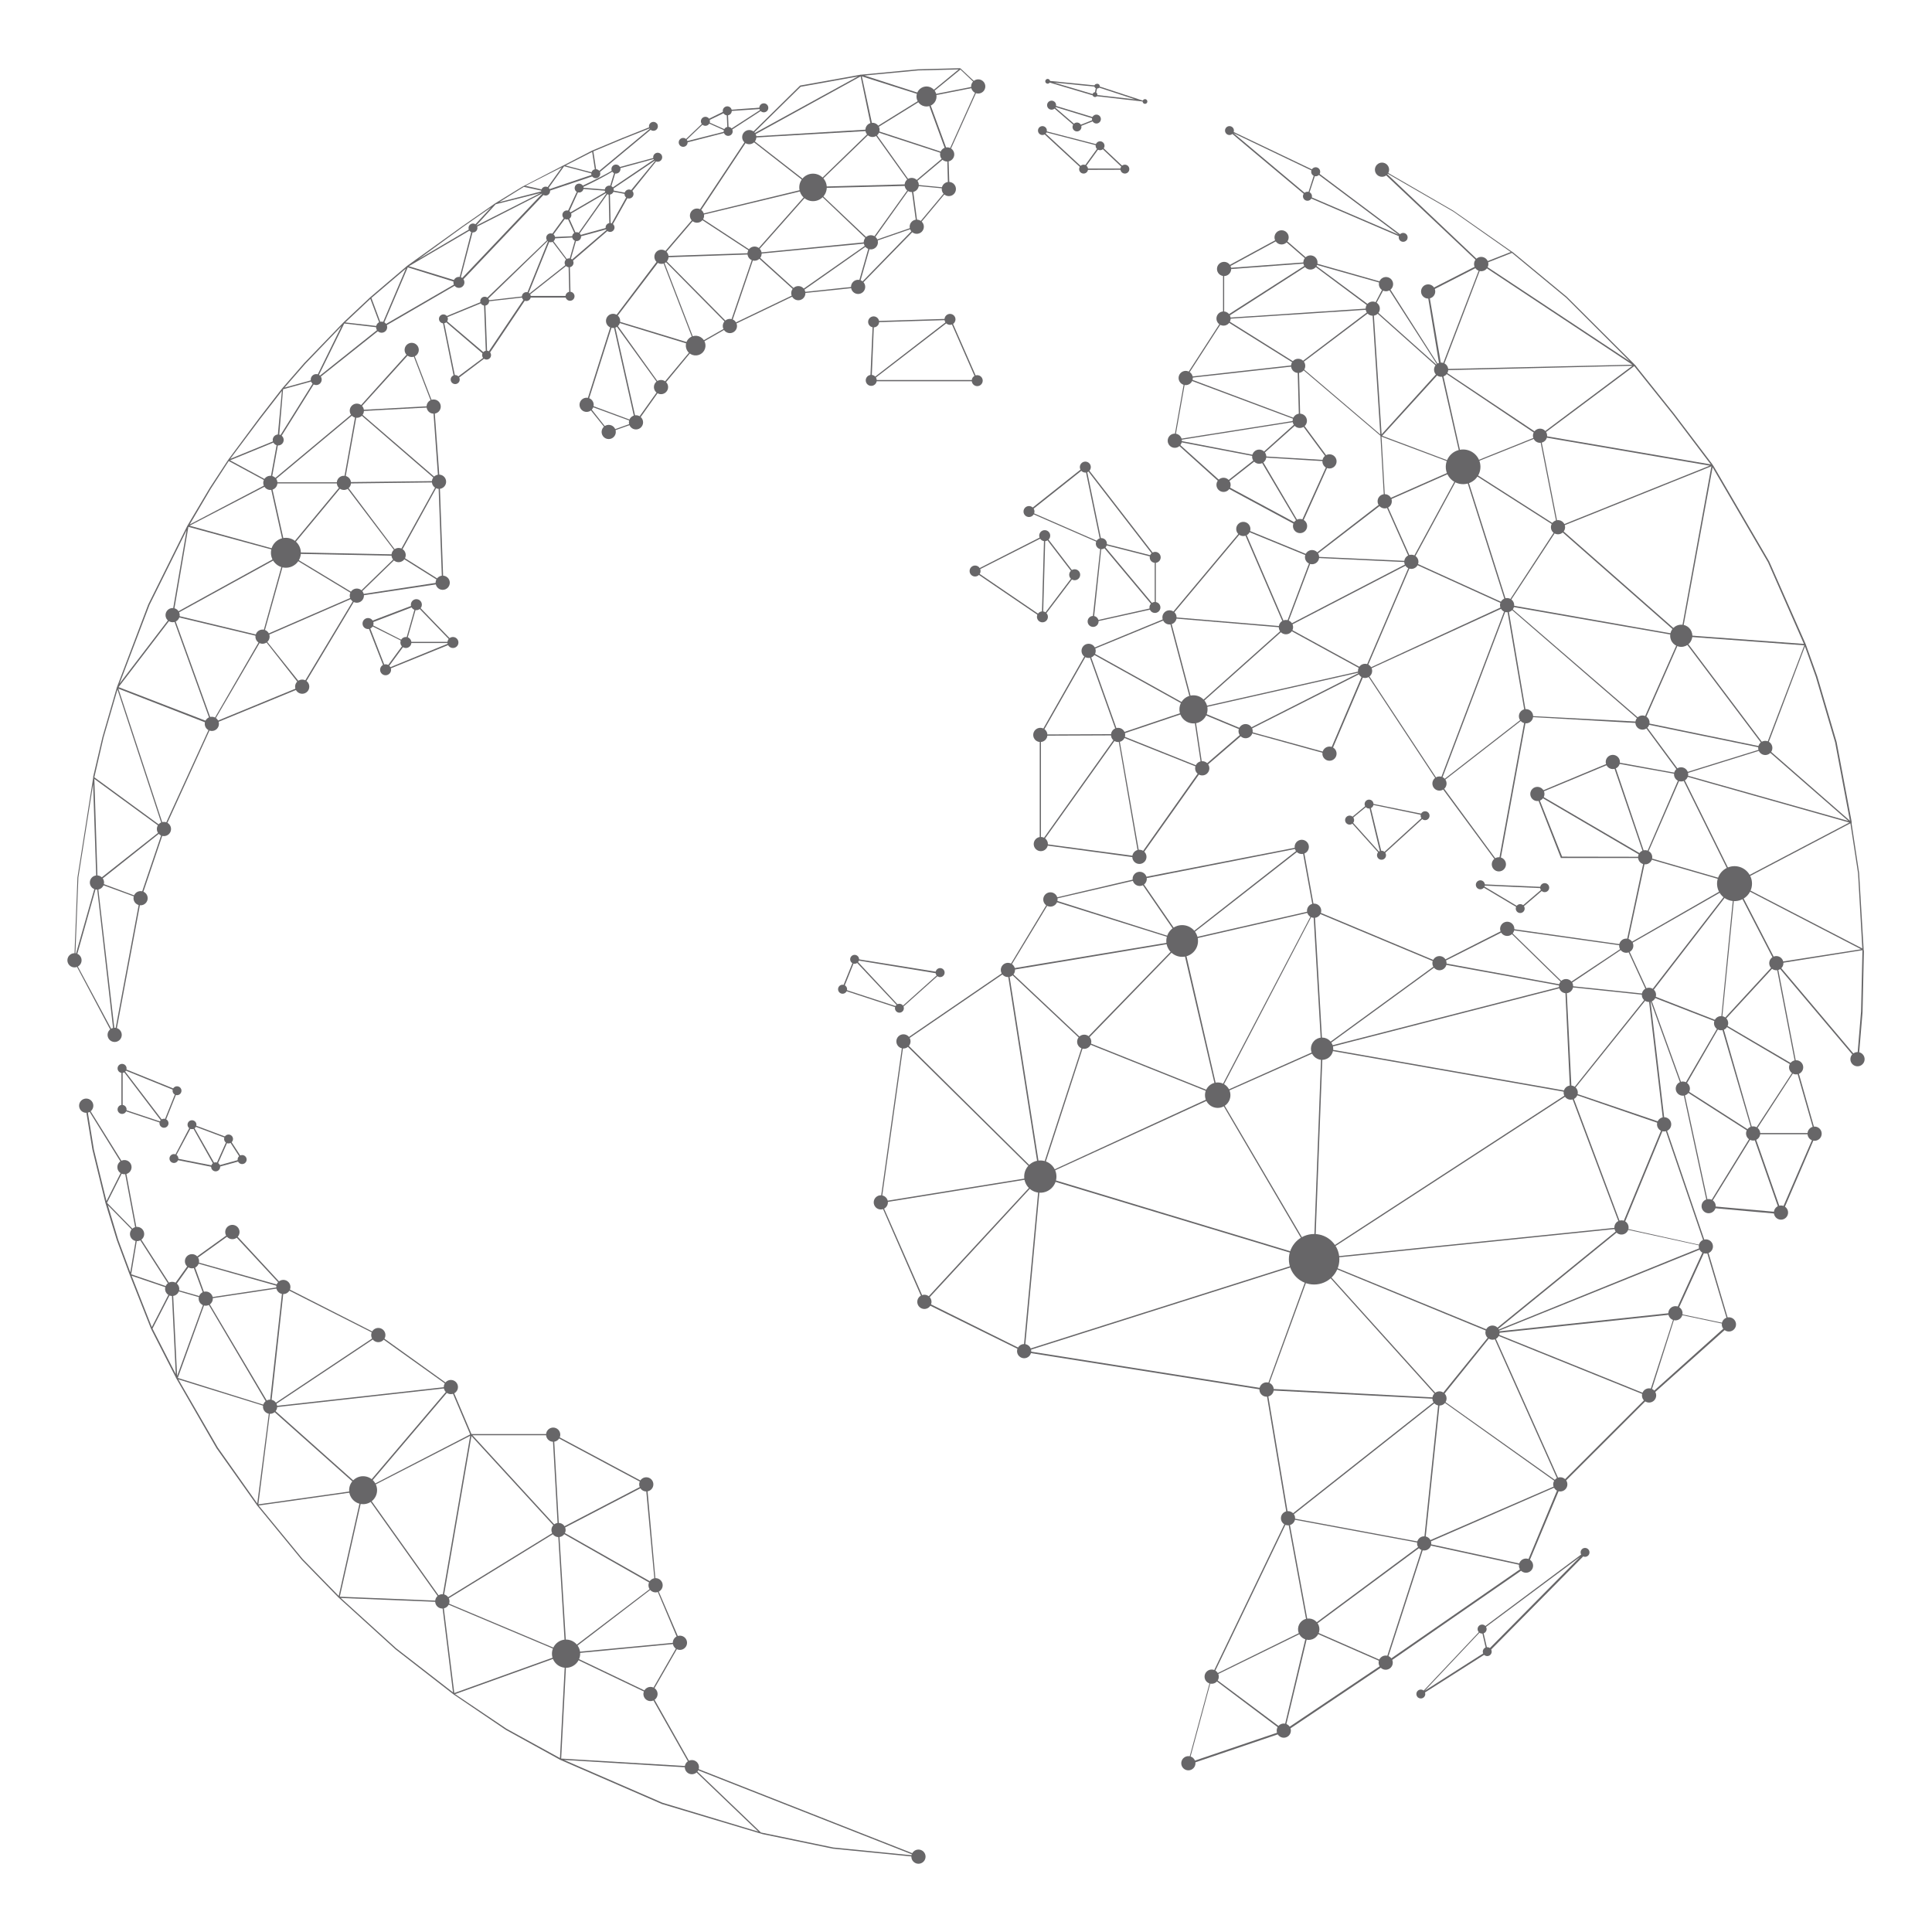 <?xml version="1.0" encoding="UTF-8"?> <svg xmlns="http://www.w3.org/2000/svg" id="Layer_1" data-name="Layer 1" viewBox="0 0 430 430"><g style="opacity:0.8"><path d="M166.52,30.41l-.52.28.34,0L154.92,47.9l-7.71,9-.36-.36.21.54-.15.17h0L136.46,71.08l-.29-.4.14.6-.09.11h.06l-5.9,18.65.09,0,5,6.23,6-2.13,0,.15.15-.22L142,94l-.19-.07,5.46-7.7L154.92,77l7.59-4.34,15.21-7.3L190.8,64l-.1.33,13.35-13.68v0l.2-.24.4-.41-.08,0,6.67-8h.09l-.25-7.64.14-.11-.09,0,6.75-15,.19,0-4.27-4-.18-.07-9.33.24-12.54,1.19h-.15l-.52.1-13,2.33Zm39.61-8.73,4.58,12.5-16.19-5.31Zm4.53,12.77L203,40.9v-.1l-.09.13-8.37-11.75Zm.15.24L211,41.8l-7.78-.74ZM168.28,56.28,181,41.91,193.5,53.82Zm-.36,0-12.54-8.22L180.56,42Zm25.39-2.15L177.69,65.07l-9.42-8.52Zm-12-12.56,12.87-12.44L202.66,41Zm-.36,0-14-10.9,26.85-1.56Zm.35.31,21.36-.53L193.8,53.72Zm-14.08-11.5L191.55,17,194,28.78Zm-.57.38,14,10.92-25.3,6.13ZM155.06,48.17l12.45,8.15-20,.68Zm12.57,8.43,0,0h.13L162.39,72.3l-14.85-15Zm-5.4,15.93-7.33,4.18-7.32-19Zm-15-15.1,7.42,19.26-17.92-5.45ZM135.53,96,131,90.27,141.14,94Zm-4.8-6.1,5.7-18,4.93,21.94Zm10.89,3.78-4.88-21.72L147,86.15Zm5.51-7.74L136.81,71.56,154.59,77ZM168,56.69l9.43,8.52-14.75,7.08Zm10.19,8.37,15.38-10.8-2.7,9.46Zm13.07-1.7L193.93,54l9.71-3.35Zm2.91-9.7,8.65-12.13L204,50.26ZM204.24,50l-1.16-8.71,7.83.74ZM211,34l-4.56-12.46,11.15-2.19Zm6.54-14.92-10.78,2.12,7-5.72Zm-13.18-3.4,9-.23-7.1,5.83-13.85-4.47Zm1.57,5.8-11.59,7.18L191.83,17Zm-15-4.46L167.41,29.92l10.78-10.6Z" style="fill:#414042"></path><path d="M211.69,71.12l.25-.19-17.67.54L193.67,85l.2-.15h23.84Zm-17.16.61,16.57-.5L194,84.43Zm16.94-.43,5.82,13.28H194.22Z" style="fill:#414042"></path><path d="M414.78,211.33v-.15l-1-16.87-1.66-10.93,0-.27,0-.19-3.35-17.77-4.3-14.6-2.49-6.93-.07-.21-.14-.31-8-18.13-12.38-21.22-.35-.52-8.43-11.12-8.17-10.22L364,81.3l-.16-.15L348.74,66.08l-12-9.92-.19-.15-.06,0-13-9.1-17.15-9.93,23.1,21.8-.05,0,0,0-11.78,6,2.8,16.85L308.64,63.16l0-.08L291.8,58.3l-6.49-5.64-13,7.06h-.1V70.82l-.38.25.26,0-8.32,12.87-.06,0,0,.13-.14.23.1,0-2.41,13.62-.35-.07.31.28,0,.11.13,0,11,9.93h0l16.91,9.11.12.19L296,102.73l.2,0-6.75-9.13.26-.23-.31,0-.31-11.85,18.15,15.46.82,14.45L292,123.84l-15.54-6.37.1.23-16.41,19.6-17.87,7.37-.06-.14-.12.22-.22.09.13.07-10.55,18.56h-.05v24.82l.2-.29,22.14,3,0-.13,13.92-19.65.12,0,0-.16,9.53-8.21L296,168l7.86-18.45,16.35,24.8h0l.08.1.15.23v0l13.27,18,6.07-33.15L365.59,161l8.25,11.18-15.11-2.75,0,.1-17.08,7.12.2.12,5.52,14.1,0,.09H366l-4.14,19.37L335,206.53l.16.16-14.82,7.52L292.6,202.6,290,188.24l-.16.12-36.49,7.12h0l-19.65,4.6-9.4,15.58-.17-.16.05.31L201,231.67l-.14.09.07.07-5.05,35.95.08,0,9.62,22-.07.07,22.06,10.9-.23.08.56.09.16.08v-.06l53.71,8.51,4.73,28.29h0l0,.16L269.63,373l0,0-.05.18-.17.35.09,0-5.23,19.31,21.36-7.25,0,.1.28-.18.23-.08-.05,0,22.12-14.85h0l.33-.23.21-.14h0l31.05-21.49h.06l7.58-18.13.17-.07-.07,0,19.61-19.59,17.75-15.84.16,0-5.13-17.34h0l-.08-.23-.1-.35v0l-9.17-26.84-3.25-27.62,7.14,19.74,5.66,26.22.08.34.13-.22,16.32,1.46-.05-.15,7.57-17.61.09-.19h-.11l-4.18-14.69-4.36-22.63,18,21.31.92-11,.3-13.56Zm-.29-.23-28.05-14.52,25.4-13.34,1.7,11.1Zm-28-14.2,27.74,14.37-18.8,2.94ZM390,252l-15.22-9.75L383,228Zm-6.66-24,16.3,9.59L390.24,252ZM372.8,292.13l-39.65,4.23,46.25-18.68Zm-81.47,70.21L286.84,338l29.82,5.55ZM287,337.78l33.21-26.22-3.32,31.78ZM241.14,231.94l-9.55,29.34-7.06-45,16.58,15.6-.05,0Zm-9.37,29.67L241.39,232l29.28,11.71Zm117.77-18.2,11.16,29.73L293,280.08l56.43-36.7v.12Zm-17.39,53L293,280.35l67.4-6.91Zm-37.76-62.87,54.83,9.64L292.63,280Zm.52-.19,53.44-13.72,1.09,23.3Zm0-.29,25.49-18.58,27.42,5Zm-1.13.37-22.46,10,21-40.25,1.75,30.09-.51.13Zm.32.16-1.75,46.17-21.14-36Zm-23,9.73-7.79-33.81h.06l28.88-6.62Zm-.24.17-29.28-11.71L263,209.71Zm.14.4L292.18,280l-60.25-18.2Zm21.63,36.83v-.13l27.44,30.48-38-2,10.42-28.55Zm24.57,62.46,3.32-31.71L347,330.34l-29.77,12.92,0-.12ZM293,280.63l38.63,15.89h0l.3.12-.53.43.36-.14L320.37,311Zm40,15.5,27.94-22.72,18.29,4Zm16.84-52.77,20.38,7-9.31,22.55Zm-1.19-23.71.27,0,0,0,17.87,1.87-17,21.23Zm.24-.27,13-8.71,4.87,10.59Zm18.39,1.93L386,197.05l-3,30.4-.11-.06,0,.06-15.63-6.09,0-.05Zm18.94-24.92-11.78-23.82,37.16,10.5-24.95,13.1,0,0Zm-.37-.13h0l.05.1-19.52-5.65,7.82-18Zm-3,31.49L374.57,242l-7.34-20.31Zm.38-.47,3-30.22,8.93,17.28Zm-8.59-54.93,18.32-5.7.1.12v-.05l18.32,16Zm33.8-7.13,3.29,17.45-18.55-16.22,8.54-22.59,2.43,6.78Zm-15.46,1-18.48-24.54.14,0-.06-.05,27,2Zm-127.47-8.14,1.9,12.73-18.17-7.26Zm48.74-32.85,20.83,9.47-31,14.3Zm.12-.25,11.23-20.77,9.59,30.23Zm32.18-7.92-20.62-13.18,16.71-6.7Zm-20.67-12.88,20.68,13.21-11.1,17Zm17-7,37.66,6.46-33.73,13.54ZM321.19,82.41l42.14-1L342.75,96.81ZM342.46,97l-16.72,6.71L321,82.59ZM314.2,124.73l-5.83-13.09,17-7.51Zm-.23.16-21.57-1,15.74-12.1Zm-21.86-.75,21.56,1L286.39,139.3Zm21.8,1.2-10.16,23.73-17.32-9.48Zm-27.76,14.42,17.28,9.45-37.31,8.42Zm-20.44,17.87-5.29-20.06,25.38,2.13Zm37-8-25.52,12.92-11.14-4.64Zm1.37-.37L335.18,135l-14.84,39.13L304,149.35l.16,0Zm31.54-14.68,11.13-17,26.94,23.7ZM347,117.39l33.9-13.61-6.82,37.43Zm54.49,25.92-27.16-2L381.17,104l12.33,21.14Zm-20.73-39.95L343.1,96.9l20.63-15.42,8.65,10.8ZM321,82.14,329.83,59l33.48,22.17Zm15.51-25.86,12.08,10,14.14,14.13-32.63-21.6,1.65-.65Zm-13.06-9.19,12.8,9L330,58.54l0,0-.24.12L308.33,38.36Zm6.09,12-8.69,22.69L318,65Zm-8.8,23.74,0,0,4.73,20.86-17.84-6.7,13.05-14.33Zm-29-24.22,13.42,10-32.3,2.13Zm15.76,38.06L305.7,69l14.86,13.26Zm12.6-15.15L305.87,68.82h.05l-.22-.16,2.79-5.21Zm-14.59-13-.12-.11v0l-13-9.65,15.86,4.49ZM285.27,53l6.12,5.31L273,59.67Zm-12.81,7L291.2,58.6l-18.74,12Zm32.63,8.88L288.92,81.12,272.76,71Zm-32.73,2.22,16.16,10.1-24.45,2.73ZM263.9,84.27l24.81,9.28-27.22,4.3Zm16.32,17.22L262.13,98l26.68-4.22Zm-.28.22-7.61,6-10.55-9.48Zm-7.37,6.18,7.65-6L289,116.73Zm16.77,8.89-8.83-15,15.18.93Zm6.27-14.35-15-.91,8.63-7.71ZM264.38,84.16l24.41-2.72.32,12Zm24.79-2.89L305.42,69l1.79,27.69L289.26,81.39h.08Zm36.11,22.58-17,7.51-.8-14.18Zm-33.44,20.23-5.71,15.14L277,118ZM276.68,118l9.24,21.44-25.41-2.13ZM260.14,137.6l5.28,20-22.91-12.74Zm5.15,20.25-16.35,5.5-6.49-18.2Zm-23.12-12.66,6.49,18.2-16.88.08Zm-10.49,18.55,16.9-.07-16.9,23.75Zm.11,24,17-23.87,4.64,26.77Zm21.87,2.71L249,163.75l18.35,7.33Zm14-19.71-1.88-12.61,0,0v0l11.06,4.6,0,0,.1,0Zm28.13-3.08-18.2-5,25.92-13.11ZM333.52,192l-12.95-17.62,18.87-14.67ZM320.68,174l14.69-38.76,4.12,24.14Zm19.08-14.69L335.63,135l29.63,25.65Zm-3.87-24.37,38.1,6.67-8.38,19Zm38.33,6.83,18.48,24.54-26.84-5.53Zm18.25,24.78-18.24,5.67-.08-.16,0,.05-8.14-11ZM374,172.46l-7.78,18-7-20.66Zm-15.11-2.69,7.06,20.72L342.3,176.67Zm-11.22,20.89L342.26,177l23.39,13.69Zm18.64.31,19.52,5.65-23.64,13.57Zm19.33,6.08L367,221.16l-4.9-10.63Zm-24,13.5L348.5,219.3l-12.68-12.38Zm-26.18-3.66,12.66,12.37-27.26-5ZM320,214.44l-25.65,18.7-1.75-30.23,27.42,11.47-.1.05ZM292.32,202.6l-28.64,6.55,26.12-20.41Zm-3-13.86L263.2,209.19v0l-.06.06-9.32-13.54Zm-35.83,7,9.25,13.45-28.46-9Zm-19.67,4.63,28.67,9-37.92,6.3Zm28.75,9.29-.06,0,.15,0-21.39,22L224.63,216Zm-38.37,6.47,7.11,45.36L201.29,231.8Zm-23.06,15.95,30.08,29.71-35.05,5.66Zm-4.93,35.65,34.93-5.65L205.78,289.5Zm35.13-5.46-3.55,38.25L206,289.71Zm.3-.21L292,280.27l-63.92,20.26Zm60.58,18.44L281.8,309.12l-53.26-8.44ZM320,311.37,286.77,337.6l-4.71-28.18ZM286.61,338.3l4.47,24.2L270,372.87Zm-22,54,5.11-18.91,15.74,11.84Zm5.29-19.12L291,362.83,285.71,385ZM286,385l5.32-22.2,16.79,7.36Zm5.5-22.42,25.22-18.68-8.41,26.05Zm17.15,7.21,8.43-26.09,22.28,4.84Zm31-21.48-22.18-4.82L347,330.63Zm-19-37,.14-.12h-.1l11.49-14.27,14.8,33.1Zm26.7,18.88-14.87-33.27,34.31,13.85Zm19.6-19.66-34.17-13.79,40-4.26Zm.37-.26L373,292.42l11.52,2.43Zm5.81-18,6.55-14.35,5,16.78Zm-12-19,9.29-22.53,9.09,26.6ZM349.9,243.09l.06,0-.12,0,17.06-21.27L370.22,250Zm24.85-.5L390,252.36l-9.73,15.8Zm5.69,25.82,9.72-15.77,6,17.17Zm16,1.18-6-17.14h13.41Zm7.4-17.41H390.44l9.3-14.33Zm-20.54-24.53,12-13,4.36,22.59Zm30.91-2.55-.86,10.38-17.74-21,18.91-3Z" style="fill:#414042"></path><path d="M243.09,138.54l14.16-3.14V124.18l.22,0-15.78-20.42,0-.19-13,10.31L245,121Zm2.11-17.25,11.66,13.92-13.45,3ZM257,134.91l-11.49-13.72L257,124.11Zm-.21-11.14-11.55-2.93-3.39-16.41Zm-27.56-9.91,12.27-9.74,3.44,16.6Z" style="fill:#414042"></path><path d="M232.15,137.46l7.22-9.54-6.71-8.75V119l-16,8.13,15.49,10.55Zm6.87-9.54L232.16,137l.49-17.38Zm-21.83-.77,15.19-7.7-.5,17.71Z" style="fill:#414042"></path><path d="M290.94,43.79l.16.13v-.05l22.2,9.54L293,38.18v0l-19.7-9.41.23.39C273.6,29.27,284.47,38.38,290.94,43.79Zm20.35,8.45L291.2,43.61l1.69-5.16ZM292.65,38.3,291,43.45c-5.06-4.24-13.83-11.59-16.46-13.82Z" style="fill:#414042"></path><path d="M250.71,37.78l-5.78-5.44,0,0-13.62-3.53,9.74,9Zm-9.37-.27,3.52-4.86L250,37.51Zm3.27-5-3.56,4.91-8.77-8.11Z" style="fill:#414042"></path><path d="M239.63,28.41l4.91-1.94-11.09-3.38Zm.05-.31-5.05-4.36,9.07,2.77Z" style="fill:#414042"></path><path d="M255.32,22.71l-11.16-3.65-11-1.1-.05.27,10.58,3.14Zm-11.45-1.59.36-1.75,8.41,2.75Zm.08-1.81-.35,1.74-9-2.67Z" style="fill:#414042"></path><path d="M190.28,213.38l-.12-.12-2.83,7,13.59,4.45-.28-.29,8.89-7.95Zm-2.58,6.74,2.55-6.36L200,224.14Zm2.89-6.41,18.32,3-8.45,7.57Z" style="fill:#414042"></path><path d="M353,345.18,330,362.34v0l-14.58,15.45,15.72-10,.09,0v0l22-22.25Zm-35.91,31.13,12.69-13.45,1.07,4.67Zm14-9L330,362.64l21.69-16.15Z" style="fill:#414042"></path><path d="M344.14,197.44l-15.21-.67,9.43,5.62ZM330,197.09l13.42.6-5.1,4.36Z" style="fill:#414042"></path><path d="M304.83,178.75l0-.13-4.63,3.82,7.56,8.41-.11-.45,9.93-9.05Zm-4.26,3.72,4.06-3.36,2.58,10.75ZM304.9,179,317,181.51l-9.41,8.58Z" style="fill:#414042"></path><path d="M162.21,29.45v-.14l8.41-5.46-8.9.64v0L157,26.82l0,0-5.5,5.25L162,29.38Zm-9.81,2.08,4.6-4.4,4.64,2.07ZM157.3,27l4.42-2.13.19,4.19Zm12.26-2.76L162.18,29,162,24.75Z" style="fill:#414042"></path><path d="M137,37.42v0c-1.22,1.07-8,4.24-8.11,4.27l-.47.22.32,0L126,47.81l-3.57,4.88,0,0-.08.2L107.76,66.91l-9.39,3.87,2.83,14,7-5.29v.16l.23-.33.11-.09,0,0,8.73-13H127l-.19-7.6,8.85-7.62v.21l.24-.42.44-.39-.27.08,4-7.15,7.23-9-.74.51Zm.22.23,8.66-2.36-10,6.76Zm-.37.26-1.31,4.33-6.07-.48A75.77,75.77,0,0,0,136.8,37.91ZM129,42l6.16.49-8.68,5.06Zm6.13.83-6.75,9.56-2-4.45Zm-9,5.33,2,4.38-5.38.23Zm1.93,4.66-.06.08.14,0-1.54,5.33-3.86-5.14Zm-6,.66-5,12.4-8.82,1ZM101.38,84.24l-2.64-13,9.34,8ZM98.79,70.9l8.92-3.67.44,11.63Zm9.64,7.84L108,67.15l8.89-1ZM122.51,53.2l4,5.27-9,7.11Zm4.2,12.67h-9.16l8.86-7v0l.13-.11Zm.21-7.78,1.52-5.29h.11l0,0,6.7-1.84Zm1.75-5.66,6.79-9.62.18,7.71Zm7.06-9.88,4,.73-3.81,6.84Zm4.15.48L136,42.31l10-6.74Z" style="fill:#414042"></path><path d="M100.84,143.13h.29l-8.3-8.59,0-.19-11.41,4.34.24.11,4,10.25-.24.33Zm-14.62,5.63,4.11-5.59,0,0,0-.06h9.71Zm14.26-5.91h-10l2.27-8Zm-8-8-2.26,8-8-4.07ZM82.07,139l8,4-4.22,5.75Z" style="fill:#414042"></path><path d="M25.37,230.71h.29l5.76-30.77,5.19-15.38,10.64-23.34,20-8.22.06.07L79.51,132.7l19-2.86.18.12-.82-22.43h0l0-.33v-.13h0L96.67,90.62h0l-5-13L79.33,91.31,60.38,107.12,62.05,98l8.36-13.39L85,73l.16,0,0-.1,16.82-9.76,0,.2.35-.37.26-.15-.09,0,19.12-20.13L132.59,39V39l.17-.14.41-.14-.18,0,13.4-11.15-8,3.19-6.63,2.77h0l-5.8,3h0l-.83.42h0l-8.93,4.63-6,3.68h0l-7.28,5.07L90.66,59.14l-.09.07L82.4,66.16,77,71.23l-.56.53-.2.21L67.72,80.8l-4.63,5.32-.28.32-.26.33-4.86,6.28-6.84,9.2-.32.48-3.86,5.9-4.59,7.74-.36.61-.1.19L33,134.53l-6.93,18.29L26,153l-.19.68-3,10.35-2.07,8.83,0,.22-3.5,22.21-.72,18.61.17.46ZM16.73,214,21.53,197l3.77,33Zm5-17.44L31.13,200l-5.57,29.78Zm9.45,3.21-9.33-3.46L36.21,184.9Zm5.31-15.6-10.15-30.9,20.59,8-.13.21.06,0Zm22.14-42.38,20.43-8.88L67.25,152.59Zm20.47-9.2-20.48,8.9,5.08-18.21Zm-15-9.37,24.25.49-9,8.73Zm24.56.11L76.82,107.61l20.65-.25ZM76.54,107.7l11.9,15.7-24.52-.5Zm-12.83,15-3.36-15.11h15.9Zm-3.63-15,3.37,15.15L42.2,117Zm3.33,15.63-5.07,18.22L38.8,136.86Zm-5.19,18.48-11,19-8.54-23.67Zm-10.75,19,11-18.89L67,152.77Zm32.36-28.46,8.88-8.62,0,0,0-.05,9.37,5.88Zm9.08-8.88,8.68-15.77.79,21.72Zm-12.2-16.16,2.81-15.65,17.82,15.41Zm20.84-.43L79.77,91.53l16.62-.9ZM91.63,78.14l4.69,12.22-16.57.9ZM79.22,91.76l-2.79,15.58H60.55Zm6-19.26,5.54-13,11,3.42ZM120.78,43,102.4,62.36l3-11.52Zm-10.46,2.46,10-2.51-14.38,7.3ZM138.49,31l6.4-2.55L132.8,38.5l-.74-4.81Zm-6.69,2.81.73,4.77-6.64-1.75ZM125.56,37l6.66,1.75L121.8,42.26Zm-.5.23-3.68,5.12-4.41-1Zm-8.47,4.36,4.24.92L111.09,45Zm-13.53,8.9,6.24-4.34-4.12,4.45L93.11,57.71Zm2,.51-3,11.64L91,59.25ZM90.33,59.78,84.94,72.45l-2.28-6.14Zm-7.9,6.73,2.3,6.15-7.88-.9Zm2.16,6.42L70.71,84l5.91-12ZM67.92,81,76,72.59,70.21,84.37l-6.89,1.9ZM70,84.71,62.1,97.36,63,86.64ZM57.91,93.22,62.74,87l-1,10.83-10.5,4.3Zm3.82,4.92-1.66,9.12-8.86-4.81ZM46.91,108.77l4-6.16,9,4.86-17.69,9.26Zm16.36,14.3L38.61,136.65l3.32-19.39Zm-30,11.57L41.53,118l-3.24,18.88L26.6,152.16Zm5.14,2.56,8.54,23.67-20.56-7.94ZM23.06,164.09l3.09-10.63,10.07,30.68L21,173Zm13.2,20.42L21.72,196,21,173.36Zm-18.82,10.8,3.28-20.78.73,21.72-.14.11.11,0-4.66,16.43Z" style="fill:#414042"></path><path d="M27.25,237.68l-.23-.3V247l9.85,3.28-.23-.29,2.93-7.33Zm.05,9.14V238.2l8.8,11.56Zm.27-8.71,11.65,4.73-2.77,6.91Z" style="fill:#414042"></path><path d="M51,253.36l0-.07-8.23-3.08-.1-.18L38.5,258l9.32,1.85,0,.11.26-.07.26.05-.06-.11,5.86-1.62Zm-12.1,4.39,3.81-7.14,5,8.89ZM43,250.58l7.65,2.87L48,259.39Zm7.86,3.08L53.65,258l-5.38,1.49Z" style="fill:#414042"></path><path d="M144.94,377l6.64-11.57-.16,0L146,352.79,144,330.45l.15-.08-20.87-11.15v-.05H104.93l-4.38-10.34.17,0-.26-.19-.07-.17-.06.07L84.45,297.15l0,0L63.14,286.32,51.74,274l-9,6.46,0-.08-.14.2-.22.15.09,0-4.06,5.68v-.12l-.12.25-7.66-11.92-2.81-15,0,0-9-14.46,1.75,10.7,2.77,11.34.12.5.1.33L26,276l2.77,7.46h0l.29.76v0l4.57,11.56,5.46,10.71.15.3.15.26,8.8,15.27,9,12.69.08.11,9.92,12.07,8.14,8.35.1.09L88,367.06l12.87,10,.11.08L112.57,385l12,6.62.11.06,22.63,9.83,22.39,6.7,15.68,3.25,20.21,2L154.08,393.2Zm8.68,16.12L124.9,391.4l1.21-23.15,18.57,8.88,9,15.91-.29-.12Zm-55-36.49,27,11.37-24.51,8.81Zm-59.2-50.37-.94-19.22.18.06v0l7,2Zm-.3-.42-5.18-10.14,4.28-8.34ZM46,289.13,62.9,286.6,60,312.77Zm14.2,24.35L80.5,331.57l-23,3.25Zm20.85,18.29h.07l-.07-.07,23.6-12.14-6.3,36.54Zm17.11,24.52-22.53-.92L80.88,332Zm27.66,11.53-27.08-11.4,25.44-15.65Zm-1.37-27,21.2,12.06L126.1,367.77ZM98.63,356.16l6.3-36.55L124.1,340.5Zm46.1,20.69-18.24-8.72,24.59-2.34Zm6.4-11.34-24.68,2.34L145.85,353Zm-5.38-12.94-21.15-12,19.12-9.94Zm-2.21-22.2-19.1,9.94-1.16-20.77ZM123,319.44l1.16,20.71-19-20.71Zm-18.37-.17-23.25,12L100.31,309l4.32,10.2h-.1Zm-23.8,12.17-.07-.11,0,.07-20.3-18.1L100,308.89ZM100,308.61,60.66,313,84.2,297.31Zm-39.7,4.31,2.89-26.27,20.76,10.51ZM51.7,274.41l10.92,11.76L43,280.66Zm10.7,12-16.52,2.48L43,280.92ZM42.69,281l2.87,7.81-7-2ZM19.38,246.55l8.16,13.15-3.84,7.63-2.8-11.45Zm8.26,13.57,2.66,14.19-6.48-6.61ZM29,283.18l-2.69-7.24L24,268.23l6.42,6.55Zm1.62-8.07L38,286.61l-8.8-3Zm-1.33,8.83,8.83,3h0l-4.33,8.43Zm16.55,5.41L59.8,313l-20.23-6.32Zm2.63,32.83L39.69,307,60,313.3l-2.74,21.32ZM67.37,347l-9.8-11.92,22.9-3.24-.21.26.36-.19-5.23,23.3Zm20.78,19.84L75.84,355.66l22.44.91,0,.15.07-.05,2.47,20Zm13.13,10.22,24.55-8.83-1.2,23.06-11.92-6.54Zm46.16,24.17-21.91-9.52,28.4,1.72,14.85,14.23ZM203.68,413l-18.22-1.81-16.1-3.34-14.77-14.15Z" style="fill:#414042"></path><path d="M231.3,119.22a1.22,1.22,0,1,1,1.22,1.22A1.23,1.23,0,0,1,231.3,119.22Z" style="fill:#414042"></path><circle cx="229.02" cy="113.85" r="1.22" style="fill:#414042"></circle><circle cx="241.56" cy="103.96" r="1.22" style="fill:#414042"></circle><circle cx="257.11" cy="124.05" r="1.22" style="fill:#414042"></circle><path d="M243.9,121a1.23,1.23,0,1,1,1.23,1.23A1.23,1.23,0,0,1,243.9,121Z" style="fill:#414042"></path><circle cx="243.29" cy="138.31" r="1.22" style="fill:#414042"></circle><circle cx="257.05" cy="135.2" r="1.22" style="fill:#414042"></circle><circle cx="239.19" cy="127.92" r="1.22" style="fill:#414042"></circle><circle cx="232.01" cy="137.29" r="1.22" style="fill:#414042"></circle><circle cx="217.02" cy="127.09" r="1.22" style="fill:#414042"></circle><circle cx="217.5" cy="84.72" r="1.22" style="fill:#414042"></circle><circle cx="211.44" cy="71.08" r="1.22" style="fill:#414042"></circle><circle cx="241.17" cy="37.64" r="0.99" style="fill:#414042"></circle><circle cx="250.36" cy="37.64" r="0.99" style="fill:#414042"></circle><circle cx="244.84" cy="32.44" r="0.99" style="fill:#414042"></circle><circle cx="232.01" cy="29.06" r="0.99" style="fill:#414042"></circle><circle cx="122.56" cy="52.93" r="0.99" style="fill:#414042"></circle><circle cx="128.34" cy="52.67" r="0.99" style="fill:#414042"></circle><circle cx="135.78" cy="50.63" r="0.99" style="fill:#414042"></circle><circle cx="126.66" cy="58.49" r="0.99" style="fill:#414042"></circle><path d="M125.87,65.94a1,1,0,0,1,2,0,1,1,0,1,1-2,0Z" style="fill:#414042"></path><circle cx="117.15" cy="66.01" r="0.99" style="fill:#414042"></circle><circle cx="107.88" cy="67.03" r="0.99" style="fill:#414042"></circle><circle cx="108.3" cy="79.04" r="0.99" style="fill:#414042"></circle><path d="M100.31,84.48a1,1,0,1,1,1,1A1,1,0,0,1,100.31,84.48Z" style="fill:#414042"></path><circle cx="98.69" cy="70.97" r="0.99" style="fill:#414042"></circle><path d="M125.17,47.84a1,1,0,1,1,1,1A1,1,0,0,1,125.17,47.84Z" style="fill:#414042"></path><circle cx="128.89" cy="41.86" r="0.99" style="fill:#414042"></circle><path d="M134.6,42.32a1,1,0,1,1,1,1A1,1,0,0,1,134.6,42.32Z" style="fill:#414042"></path><path d="M139,43.18a1,1,0,1,1,1,1A1,1,0,0,1,139,43.18Z" style="fill:#414042"></path><path d="M136.09,37.63a1,1,0,1,1,2,0,1,1,0,0,1-2,0Z" style="fill:#414042"></path><path d="M145.38,35a1,1,0,1,1,1,1A1,1,0,0,1,145.38,35Z" style="fill:#414042"></path><circle cx="152.05" cy="31.69" r="0.99" style="fill:#414042"></circle><path d="M161.07,29.24a1,1,0,1,1,1,1A1,1,0,0,1,161.07,29.24Z" style="fill:#414042"></path><path d="M156,27a1,1,0,1,1,1,1A1,1,0,0,1,156,27Z" style="fill:#414042"></path><path d="M160.87,24.67a1,1,0,1,1,1,1A1,1,0,0,1,160.87,24.67Z" style="fill:#414042"></path><path d="M169,24a1,1,0,1,1,1,1A1,1,0,0,1,169,24Z" style="fill:#414042"></path><circle cx="239.7" cy="28.26" r="0.99" style="fill:#414042"></circle><circle cx="244.03" cy="26.5" r="0.99" style="fill:#414042"></circle><circle cx="105.27" cy="50.74" r="0.99" style="fill:#414042"></circle><circle cx="121.44" cy="42.53" r="0.99" style="fill:#414042"></circle><path d="M131.6,38.66a1,1,0,1,1,1,1A1,1,0,0,1,131.6,38.66Z" style="fill:#414042"></path><circle cx="145.43" cy="28.12" r="0.99" style="fill:#414042"></circle><path d="M243.57,19.19a.52.52,0,0,1,.53-.52.52.52,0,1,1,0,1A.52.52,0,0,1,243.57,19.19Z" style="fill:#414042"></path><path d="M243.21,21.24a.53.53,0,1,1,1,0,.53.53,0,0,1-1,0Z" style="fill:#414042"></path><path d="M254.32,22.59a.52.52,0,1,1,.52.52A.52.52,0,0,1,254.32,22.59Z" style="fill:#414042"></path><path d="M232.65,18.1a.53.53,0,0,1,.53-.53.52.52,0,0,1,.52.53.52.52,0,0,1-.52.52A.52.52,0,0,1,232.65,18.1Z" style="fill:#414042"></path><path d="M233.05,23.41a1,1,0,1,1,1,1A1,1,0,0,1,233.05,23.41Z" style="fill:#414042"></path><path d="M192.69,84.65a1.22,1.22,0,1,1,1.22,1.23A1.22,1.22,0,0,1,192.69,84.65Z" style="fill:#414042"></path><path d="M99.59,143a1.22,1.22,0,1,1,1.22,1.22A1.22,1.22,0,0,1,99.59,143Z" style="fill:#414042"></path><path d="M91.45,134.58a1.22,1.22,0,1,1,1.22,1.22A1.23,1.23,0,0,1,91.45,134.58Z" style="fill:#414042"></path><path d="M89.12,143a1.22,1.22,0,1,1,2.44,0,1.22,1.22,0,1,1-2.44,0Z" style="fill:#414042"></path><circle cx="85.82" cy="149.07" r="1.22" style="fill:#414042"></circle><path d="M80.69,138.78A1.22,1.22,0,1,1,81.91,140,1.22,1.22,0,0,1,80.69,138.78Z" style="fill:#414042"></path><circle cx="61.92" cy="97.92" r="1.22" style="fill:#414042"></circle><circle cx="70.38" cy="84.48" r="1.22" style="fill:#414042"></circle><path d="M83.71,72.83a1.23,1.23,0,1,1,1.22,1.22A1.23,1.23,0,0,1,83.71,72.83Z" style="fill:#414042"></path><path d="M100.92,62.85a1.22,1.22,0,1,1,1.22,1.22A1.22,1.22,0,0,1,100.92,62.85Z" style="fill:#414042"></path><path d="M193.22,71.64a1.22,1.22,0,0,1,2.44,0,1.22,1.22,0,0,1-2.44,0Z" style="fill:#414042"></path><circle cx="242.29" cy="144.86" r="1.58" style="fill:#414042"></circle><circle cx="248.85" cy="163.57" r="1.58" style="fill:#414042"></circle><circle cx="231.54" cy="163.57" r="1.58" style="fill:#414042"></circle><circle cx="231.65" cy="187.86" r="1.58" style="fill:#414042"></circle><circle cx="253.58" cy="190.7" r="1.58" transform="translate(34.97 420.65) rotate(-83.39)" style="fill:#414042"></circle><path d="M266,171a1.58,1.58,0,1,1,1.58,1.58A1.58,1.58,0,0,1,266,171Z" style="fill:#414042"></path><circle cx="265.63" cy="157.88" r="3.13" style="fill:#414042"></circle><circle cx="277.23" cy="162.73" r="1.58" style="fill:#414042"></circle><circle cx="260.29" cy="137.41" r="1.58" style="fill:#414042"></circle><circle cx="276.72" cy="117.73" r="1.58" style="fill:#414042"></circle><path d="M284.62,139.59a1.59,1.59,0,1,1,1.58,1.58A1.58,1.58,0,0,1,284.62,139.59Z" style="fill:#414042"></path><circle cx="303.82" cy="149.32" r="1.58" style="fill:#414042"></circle><circle cx="314.12" cy="125.04" r="1.58" style="fill:#414042"></circle><circle cx="335.43" cy="134.69" r="1.58" style="fill:#414042"></circle><path d="M306.61,111.57a1.58,1.58,0,1,1,1.58,1.58A1.58,1.58,0,0,1,306.61,111.57Z" style="fill:#414042"></path><circle cx="325.64" cy="103.9" r="3.86" style="fill:#414042"></circle><circle cx="295.9" cy="167.74" r="1.58" style="fill:#414042"></circle><circle cx="292.02" cy="124" r="1.58" style="fill:#414042"></circle><circle cx="320.38" cy="174.39" r="1.58" style="fill:#414042"></circle><circle cx="333.6" cy="192.37" r="1.58" style="fill:#414042"></circle><path d="M338.06,159.41a1.58,1.58,0,1,1,1.58,1.58A1.58,1.58,0,0,1,338.06,159.41Z" style="fill:#414042"></path><circle cx="289.35" cy="117.08" r="1.58" style="fill:#414042"></circle><circle cx="295.9" cy="102.69" r="1.58" style="fill:#414042"></circle><circle cx="280.26" cy="101.64" r="1.58" style="fill:#414042"></circle><path d="M287.7,93.67a1.59,1.59,0,1,1,1.58,1.58A1.58,1.58,0,0,1,287.7,93.67Z" style="fill:#414042"></path><path d="M262.32,84.13a1.58,1.58,0,1,1,1.58,1.58A1.59,1.59,0,0,1,262.32,84.13Z" style="fill:#414042"></path><circle cx="288.93" cy="81.43" r="1.58" style="fill:#414042"></circle><circle cx="272.32" cy="70.9" r="1.58" style="fill:#414042"></circle><circle cx="291.66" cy="58.42" r="1.58" style="fill:#414042"></circle><circle cx="285.24" cy="52.83" r="1.58" style="fill:#414042"></circle><circle cx="272.44" cy="59.86" r="1.58" style="fill:#414042"></circle><circle cx="261.47" cy="98.09" r="1.58" style="fill:#414042"></circle><circle cx="272.32" cy="107.91" r="1.58" style="fill:#414042"></circle><circle cx="320.75" cy="82.28" r="1.58" style="fill:#414042"></circle><circle cx="342.76" cy="96.98" r="1.58" style="fill:#414042"></circle><circle cx="346.76" cy="117.34" r="1.58" style="fill:#414042"></circle><circle cx="374.19" cy="141.5" r="2.47" style="fill:#414042"></circle><circle cx="365.56" cy="160.82" r="1.58" style="fill:#414042"></circle><circle cx="392.9" cy="166.47" r="1.58" transform="translate(224.3 558.46) rotate(-89.69)" style="fill:#414042"></circle><circle cx="386.06" cy="196.67" r="3.89" transform="translate(109.55 530.24) rotate(-77.34)" style="fill:#414042"></circle><circle cx="395.35" cy="214.37" r="1.58" style="fill:#414042"></circle><path d="M411.84,235.74a1.58,1.58,0,1,1,1.58,1.58A1.58,1.58,0,0,1,411.84,235.74Z" style="fill:#414042"></path><circle cx="399.76" cy="237.55" r="1.58" style="fill:#414042"></circle><circle cx="403.87" cy="252.32" r="1.58" style="fill:#414042"></circle><circle cx="396.39" cy="269.88" r="1.58" style="fill:#414042"></circle><circle cx="380.29" cy="268.45" r="1.58" style="fill:#414042"></circle><circle cx="390.19" cy="252.27" r="1.58" style="fill:#414042"></circle><circle cx="374.54" cy="242.29" r="1.58" style="fill:#414042"></circle><circle cx="383.06" cy="227.73" r="1.58" style="fill:#414042"></circle><path d="M365.42,221.42A1.58,1.58,0,1,1,367,223,1.58,1.58,0,0,1,365.42,221.42Z" style="fill:#414042"></path><path d="M368.8,250.24a1.58,1.58,0,1,1,1.58,1.58A1.58,1.58,0,0,1,368.8,250.24Z" style="fill:#414042"></path><circle cx="349.59" cy="243.18" r="1.58" style="fill:#414042"></circle><circle cx="379.67" cy="277.42" r="1.58" style="fill:#414042"></circle><path d="M383.22,294.77a1.58,1.58,0,1,1,1.58,1.58A1.58,1.58,0,0,1,383.22,294.77Z" style="fill:#414042"></path><path d="M371.32,292.29a1.58,1.58,0,1,1,1.58,1.58A1.58,1.58,0,0,1,371.32,292.29Z" style="fill:#414042"></path><path d="M365.45,310.58a1.58,1.58,0,1,1,1.58,1.58A1.58,1.58,0,0,1,365.45,310.58Z" style="fill:#414042"></path><circle cx="332.18" cy="296.6" r="1.58" style="fill:#414042"></circle><path d="M359.31,273.19a1.58,1.58,0,1,1,1.58,1.58A1.57,1.57,0,0,1,359.31,273.19Z" style="fill:#414042"></path><circle cx="292.48" cy="280.27" r="5.62" style="fill:#414042"></circle><circle cx="320.38" cy="311.25" r="1.58" style="fill:#414042"></circle><path d="M280.31,309.27a1.59,1.59,0,1,1,1.58,1.58A1.58,1.58,0,0,1,280.31,309.27Z" style="fill:#414042"></path><circle cx="227.94" cy="300.72" r="1.58" style="fill:#414042"></circle><circle cx="347.27" cy="330.37" r="1.58" style="fill:#414042"></circle><circle cx="339.64" cy="348.46" r="1.58" style="fill:#414042"></circle><circle cx="316.97" cy="343.51" r="1.58" style="fill:#414042"></circle><circle cx="286.67" cy="337.91" r="1.58" style="fill:#414042"></circle><circle cx="308.41" cy="370.05" r="1.58" style="fill:#414042"></circle><circle cx="291.28" cy="362.6" r="2.38" transform="translate(-129.23 561.34) rotate(-76.52)" style="fill:#414042"></circle><circle cx="285.73" cy="385.18" r="1.58" style="fill:#414042"></circle><circle cx="264.49" cy="392.44" r="1.58" style="fill:#414042"></circle><circle cx="144.78" cy="377.03" r="1.58" style="fill:#414042"></circle><circle cx="125.98" cy="368.04" r="3.14" transform="translate(-257.38 434.04) rotate(-80.87)" style="fill:#414042"></circle><path d="M149.75,365.62a1.58,1.58,0,1,1,1.58,1.59A1.58,1.58,0,0,1,149.75,365.62Z" style="fill:#414042"></path><path d="M144.33,352.82a1.58,1.58,0,1,1,1.58,1.59A1.58,1.58,0,0,1,144.33,352.82Z" style="fill:#414042"></path><circle cx="143.84" cy="330.37" r="1.58" style="fill:#414042"></circle><circle cx="124.31" cy="340.53" r="1.58" style="fill:#414042"></circle><path d="M96.86,356.44A1.59,1.59,0,1,1,98.44,358,1.58,1.58,0,0,1,96.86,356.44Z" style="fill:#414042"></path><circle cx="80.82" cy="331.66" r="3.11" transform="translate(-259.55 357.77) rotate(-80.69)" style="fill:#414042"></circle><circle cx="100.35" cy="308.71" r="1.58" style="fill:#414042"></circle><circle cx="60.11" cy="313.09" r="1.58" style="fill:#414042"></circle><path d="M82.62,297.14a1.58,1.58,0,1,1,1.58,1.58A1.58,1.58,0,0,1,82.62,297.14Z" style="fill:#414042"></path><circle cx="63.06" cy="286.44" r="1.58" style="fill:#414042"></circle><circle cx="45.79" cy="289.03" r="1.58" style="fill:#414042"></circle><path d="M50.13,274.22a1.59,1.59,0,1,1,1.59,1.58A1.59,1.59,0,0,1,50.13,274.22Z" style="fill:#414042"></path><circle cx="25.52" cy="230.33" r="1.58" style="fill:#414042"></circle><circle cx="16.58" cy="213.73" r="1.58" style="fill:#414042"></circle><circle cx="31.29" cy="199.91" r="1.58" style="fill:#414042"></circle><circle cx="36.49" cy="184.51" r="1.58" style="fill:#414042"></circle><circle cx="47.15" cy="161.11" r="1.58" style="fill:#414042"></circle><circle cx="38.42" cy="136.91" r="1.58" style="fill:#414042"></circle><circle cx="58.43" cy="141.7" r="1.58" style="fill:#414042"></circle><circle cx="67.26" cy="152.83" r="1.58" style="fill:#414042"></circle><circle cx="79.42" cy="132.57" r="1.58" style="fill:#414042"></circle><circle cx="98.53" cy="129.7" r="1.58" style="fill:#414042"></circle><path d="M87.14,123.54a1.58,1.58,0,1,1,1.58,1.58A1.58,1.58,0,0,1,87.14,123.54Z" style="fill:#414042"></path><path d="M96.13,107.22a1.58,1.58,0,1,1,1.58,1.58A1.58,1.58,0,0,1,96.13,107.22Z" style="fill:#414042"></path><circle cx="76.54" cy="107.47" r="1.58" style="fill:#414042"></circle><circle cx="60.17" cy="107.47" r="1.58" style="fill:#414042"></circle><circle cx="79.42" cy="91.41" r="1.58" style="fill:#414042"></circle><circle cx="96.52" cy="90.49" r="1.58" style="fill:#414042"></circle><circle cx="141.55" cy="94" r="1.58" style="fill:#414042"></circle><circle cx="135.48" cy="96.14" r="1.58" style="fill:#414042"></circle><circle cx="130.56" cy="90.1" r="1.58" style="fill:#414042"></circle><circle cx="147.12" cy="86.15" r="1.58" style="fill:#414042"></circle><circle cx="154.83" cy="76.91" r="2.19" transform="translate(-15.33 46.38) rotate(-16.24)" style="fill:#414042"></circle><circle cx="147.22" cy="57.15" r="1.58" style="fill:#414042"></circle><path d="M160.87,72.56a1.58,1.58,0,1,1,1.58,1.58A1.59,1.59,0,0,1,160.87,72.56Z" style="fill:#414042"></path><circle cx="190.99" cy="63.85" r="1.58" style="fill:#414042"></circle><circle cx="193.82" cy="53.93" r="1.58" style="fill:#414042"></circle><circle cx="204.04" cy="50.46" r="1.58" style="fill:#414042"></circle><circle cx="180.95" cy="41.71" r="3.06" style="fill:#414042"></circle><circle cx="166.76" cy="30.52" r="1.58" style="fill:#414042"></circle><circle cx="202.92" cy="41.17" r="1.58" style="fill:#414042"></circle><circle cx="211.18" cy="42.07" r="1.58" style="fill:#414042"></circle><circle cx="210.81" cy="34.37" r="1.58" style="fill:#414042"></circle><circle cx="194.19" cy="28.91" r="1.58" style="fill:#414042"></circle><circle cx="206.2" cy="21.47" r="2.23" transform="translate(138.19 217.31) rotate(-76.79)" style="fill:#414042"></circle><circle cx="217.72" cy="19.24" r="1.58" style="fill:#414042"></circle><circle cx="177.68" cy="65.25" r="1.58" style="fill:#414042"></circle><circle cx="155.13" cy="47.99" r="1.58" style="fill:#414042"></circle><circle cx="167.94" cy="56.45" r="1.58" style="fill:#414042"></circle><circle cx="136.45" cy="71.42" r="1.58" style="fill:#414042"></circle><circle cx="91.63" cy="77.88" r="1.58" style="fill:#414042"></circle><circle cx="63.63" cy="123.03" r="3.33" style="fill:#414042"></circle><path d="M20,196.42A1.58,1.58,0,1,1,21.59,198,1.58,1.58,0,0,1,20,196.42Z" style="fill:#414042"></path><circle cx="42.73" cy="280.71" r="1.58" style="fill:#414042"></circle><circle cx="38.32" cy="286.87" r="1.58" style="fill:#414042"></circle><path d="M28.93,274.65a1.58,1.58,0,1,1,1.58,1.58A1.58,1.58,0,0,1,28.93,274.65Z" style="fill:#414042"></path><circle cx="27.7" cy="259.77" r="1.58" style="fill:#414042"></circle><path d="M17.61,246.08a1.58,1.58,0,1,1,1.58,1.59A1.58,1.58,0,0,1,17.61,246.08Z" style="fill:#414042"></path><circle cx="123.12" cy="319.31" r="1.58" style="fill:#414042"></circle><circle cx="153.99" cy="393.31" r="1.58" style="fill:#414042"></circle><circle cx="204.42" cy="413.23" r="1.58" style="fill:#414042"></circle><path d="M268.1,373.17a1.58,1.58,0,1,1,1.58,1.58A1.58,1.58,0,0,1,268.1,373.17Z" style="fill:#414042"></path><circle cx="361.95" cy="210.48" r="1.58" style="fill:#414042"></circle><circle cx="348.55" cy="219.48" r="1.58" style="fill:#414042"></circle><path d="M333.88,206.72a1.58,1.58,0,1,1,1.58,1.59A1.58,1.58,0,0,1,333.88,206.72Z" style="fill:#414042"></path><circle cx="320.38" cy="214.37" r="1.58" style="fill:#414042"></circle><circle cx="294.25" cy="233.41" r="2.48" style="fill:#414042"></circle><path d="M290.9,202.7a1.58,1.58,0,1,1,1.58,1.58A1.58,1.58,0,0,1,290.9,202.7Z" style="fill:#414042"></path><path d="M288.15,188.49a1.58,1.58,0,1,1,1.58,1.58A1.58,1.58,0,0,1,288.15,188.49Z" style="fill:#414042"></path><circle cx="253.66" cy="195.61" r="1.58" style="fill:#414042"></circle><circle cx="263.11" cy="209.43" r="3.53" style="fill:#414042"></circle><circle cx="271.02" cy="243.75" r="2.83" style="fill:#414042"></circle><circle cx="241.31" cy="231.86" r="1.58" style="fill:#414042"></circle><circle cx="231.54" cy="261.87" r="3.59" style="fill:#414042"></circle><path d="M204.16,289.75a1.58,1.58,0,1,1,1.58,1.58A1.58,1.58,0,0,1,204.16,289.75Z" style="fill:#414042"></path><circle cx="196.04" cy="267.61" r="1.58" style="fill:#414042"></circle><circle cx="201.08" cy="231.78" r="1.58" style="fill:#414042"></circle><path d="M232.2,200.2a1.59,1.59,0,1,1,1.59,1.58A1.58,1.58,0,0,1,232.2,200.2Z" style="fill:#414042"></path><path d="M222.75,215.88a1.58,1.58,0,1,1,1.58,1.58A1.58,1.58,0,0,1,222.75,215.88Z" style="fill:#414042"></path><circle cx="374.16" cy="172.35" r="1.58" style="fill:#414042"></circle><circle cx="358.96" cy="169.59" r="1.58" style="fill:#414042"></circle><circle cx="342.17" cy="176.71" r="1.58" style="fill:#414042"></circle><circle cx="366.16" cy="190.8" r="1.58" style="fill:#414042"></circle><circle cx="317.86" cy="64.87" r="1.58" style="fill:#414042"></circle><path d="M328.08,58.78a1.59,1.59,0,1,1,1.59,1.58A1.59,1.59,0,0,1,328.08,58.78Z" style="fill:#414042"></path><circle cx="307.59" cy="37.77" r="1.58" style="fill:#414042"></circle><path d="M306.9,63.24a1.58,1.58,0,1,1,1.58,1.58A1.58,1.58,0,0,1,306.9,63.24Z" style="fill:#414042"></path><circle cx="305.54" cy="68.7" r="1.58" transform="translate(184.26 357.43) rotate(-79.89)" style="fill:#414042"></circle><path d="M306.48,190.35a1,1,0,1,1,1,1A1,1,0,0,1,306.48,190.35Z" style="fill:#414042"></path><circle cx="304.71" cy="178.96" r="0.99" style="fill:#414042"></circle><path d="M299.38,182.53a1,1,0,1,1,2,0,1,1,0,0,1-2,0Z" style="fill:#414042"></path><circle cx="317.18" cy="181.55" r="0.99" style="fill:#414042"></circle><path d="M342.8,197.56a1,1,0,1,1,1,1A1,1,0,0,1,342.8,197.56Z" style="fill:#414042"></path><circle cx="338.35" cy="202.22" r="0.99" style="fill:#414042"></circle><path d="M328.48,196.93a1,1,0,1,1,1,1A1,1,0,0,1,328.48,196.93Z" style="fill:#414042"></path><path d="M208.24,216.47a1,1,0,1,1,1,1A1,1,0,0,1,208.24,216.47Z" style="fill:#414042"></path><circle cx="190.21" cy="213.51" r="0.99" style="fill:#414042"></circle><circle cx="200.18" cy="224.4" r="0.99" style="fill:#414042"></circle><path d="M186.53,220.17a1,1,0,1,1,1,1A1,1,0,0,1,186.53,220.17Z" style="fill:#414042"></path><circle cx="312.3" cy="52.83" r="0.99" style="fill:#414042"></circle><path d="M291.83,38.23a1,1,0,1,1,1,1A1,1,0,0,1,291.83,38.23Z" style="fill:#414042"></path><circle cx="273.64" cy="29.06" r="0.99" style="fill:#414042"></circle><path d="M290,43.68a1,1,0,1,1,1,1A1,1,0,0,1,290,43.68Z" style="fill:#414042"></path><circle cx="316.23" cy="377.03" r="0.99" style="fill:#414042"></circle><circle cx="331.01" cy="367.6" r="0.99" style="fill:#414042"></circle><path d="M328.87,362.58a1,1,0,1,1,2,0,1,1,0,0,1-2,0Z" style="fill:#414042"></path><circle cx="352.78" cy="345.51" r="0.99" style="fill:#414042"></circle><path d="M52.89,258.08a1,1,0,0,1,2,0,1,1,0,1,1-2,0Z" style="fill:#414042"></path><circle cx="50.87" cy="253.5" r="0.99" style="fill:#414042"></circle><path d="M47,259.7a1,1,0,1,1,1,1A1,1,0,0,1,47,259.7Z" style="fill:#414042"></path><circle cx="42.73" cy="250.32" r="0.99" style="fill:#414042"></circle><path d="M35.5,250a1,1,0,1,1,2,0,1,1,0,0,1-2,0Z" style="fill:#414042"></path><circle cx="39.4" cy="242.76" r="0.99" style="fill:#414042"></circle><path d="M26.17,237.79a1,1,0,1,1,2,0,1,1,0,0,1-2,0Z" style="fill:#414042"></path><path d="M26.17,246.92a1,1,0,1,1,1,1A1,1,0,0,1,26.17,246.92Z" style="fill:#414042"></path><circle cx="38.71" cy="257.85" r="0.99" style="fill:#414042"></circle></g></svg> 